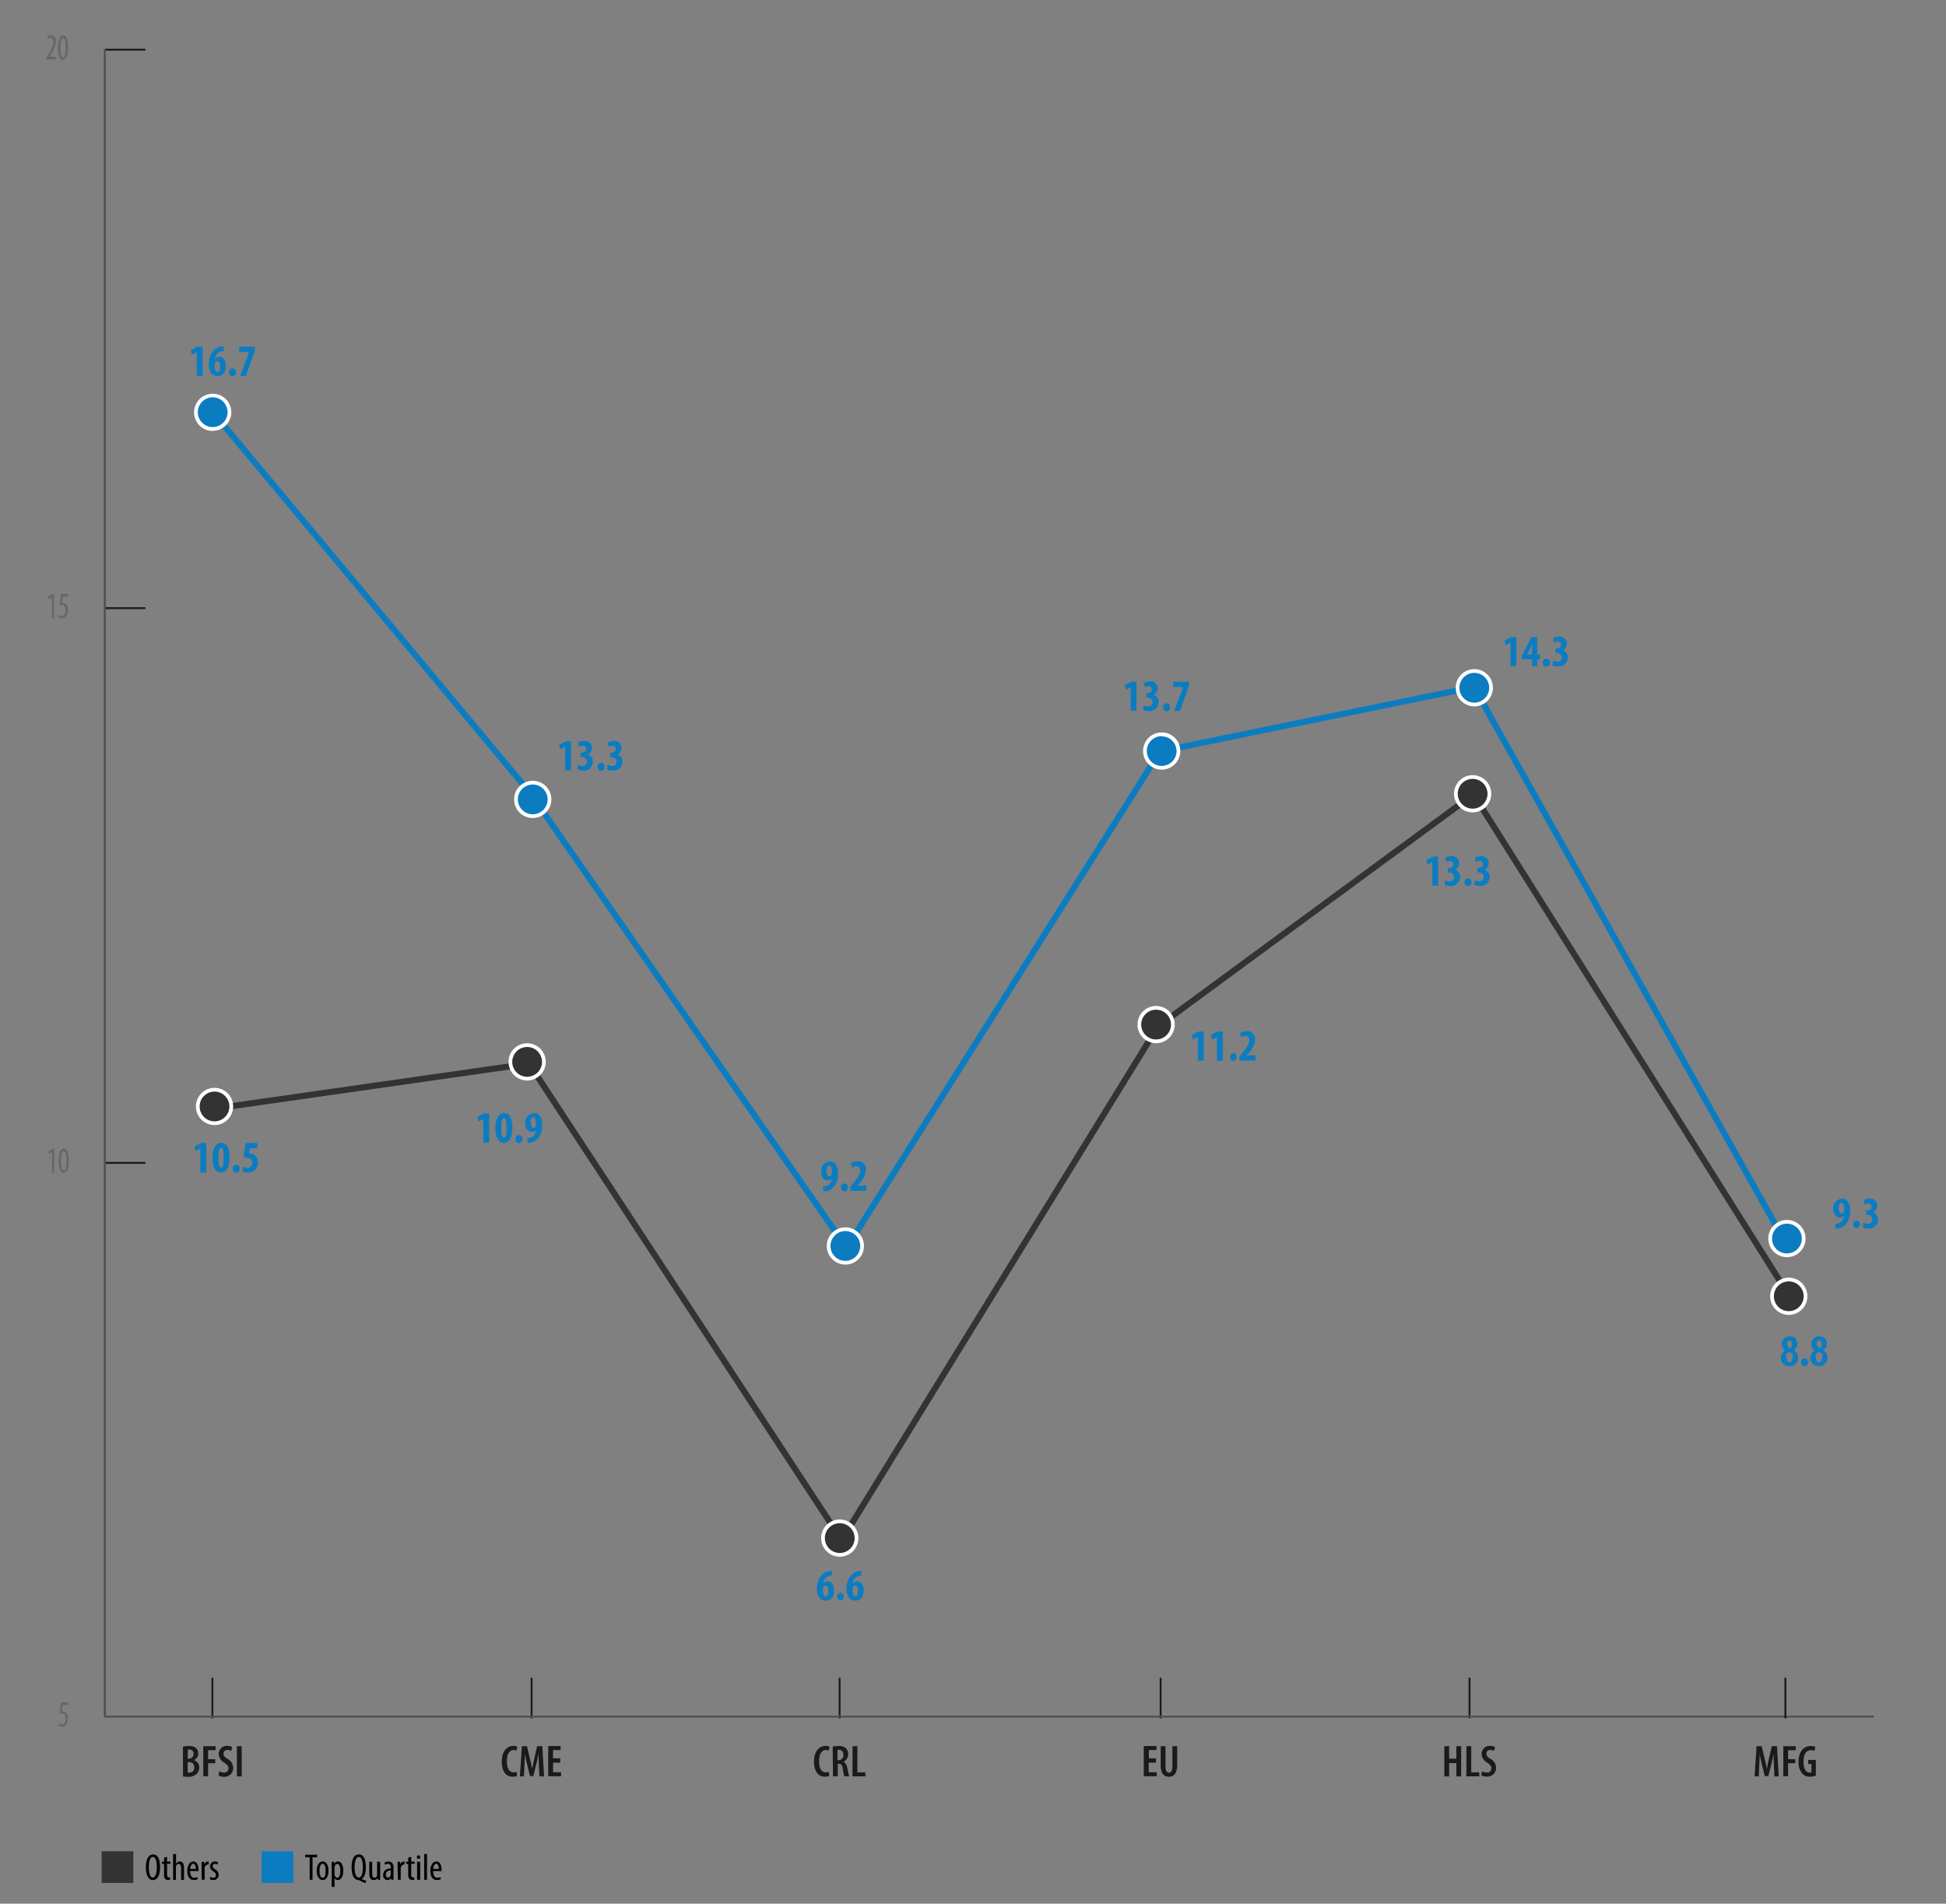 <svg id="Layer_1" data-name="Layer 1" xmlns="http://www.w3.org/2000/svg" xmlns:xlink="http://www.w3.org/1999/xlink" viewBox="0 0 486.29 475.71"><rect x="0" y="0" width="486.29" height="475.71" fill="#808080" stroke="none"/><defs><style>.cls-1,.cls-3,.cls-5,.cls-6,.cls-7{fill:none;}.cls-2{clip-path:url(#clip-path);}.cls-3{stroke:#1a1a1a;}.cls-3,.cls-5,.cls-6,.cls-7{stroke-miterlimit:10;}.cls-3,.cls-5{stroke-width:0.47px;}.cls-4{fill:#676767;}.cls-5{stroke:#4e4e4e;}.cls-6{stroke:#0c7cc1;}.cls-6,.cls-7{stroke-width:1.53px;}.cls-7{stroke:#343333;}.cls-8{fill:#0c7cc1;}.cls-9{fill:#1a1a1a;}.cls-10{fill:#010101;}.cls-11{fill:#343333;}.cls-12{clip-path:url(#clip-path-2);}.cls-13{fill:#fff;}</style><clipPath id="clip-path"><rect class="cls-1" x="-62.86" y="-66.86" width="612" height="792"/></clipPath><clipPath id="clip-path-2"><rect class="cls-1" x="8.94" y="4.58" width="468.41" height="469.13"/></clipPath></defs><title>fig12</title><g class="cls-2"><line class="cls-3" x1="53.08" y1="419.24" x2="53.08" y2="429.39"/><line class="cls-3" x1="132.84" y1="419.24" x2="132.84" y2="429.39"/><line class="cls-3" x1="209.81" y1="419.24" x2="209.81" y2="429.39"/><line class="cls-3" x1="367.22" y1="419.24" x2="367.22" y2="429.39"/><line class="cls-3" x1="290.03" y1="419.24" x2="290.03" y2="429.39"/><path class="cls-4" d="M11.58,14.82v-.46l.43-.68a6.88,6.88,0,0,0,1.34-3.2c0-.66-.23-1.06-.69-1.07a1.13,1.13,0,0,0-.73.32l-.13-.54a1.41,1.41,0,0,1,1-.39c.83,0,1.17.76,1.16,1.65a6.57,6.57,0,0,1-1.27,3.2l-.34.54v0l1.65,0v.63Z"/><path class="cls-4" d="M17,11.91c0,2.18-.61,3.06-1.33,3.05s-1.22-1.12-1.19-3.07.54-3.05,1.35-3S17.07,10,17,11.91Zm-1.93,0c0,1.44.17,2.46.65,2.46s.67-1,.7-2.44-.16-2.45-.63-2.45S15.13,10.46,15.11,11.89Z"/><path class="cls-4" d="M13,149.18h0l-.82.57L12,149.2l1-.73h.49v6H13Z"/><path class="cls-4" d="M17,149.09H15.67l-.21,1.59a.55.55,0,0,1,.18,0,1.32,1.32,0,0,1,.95.45,2,2,0,0,1,.41,1.35c0,1.19-.62,2-1.5,2a1.44,1.44,0,0,1-.84-.26l.13-.57a1.26,1.26,0,0,0,.69.24c.51,0,.94-.47.94-1.37s-.48-1.34-1.12-1.34a1.85,1.85,0,0,0-.39,0l.31-2.76H17Z"/><path class="cls-4" d="M13,287.8h0l-.82.57-.11-.55,1-.73h.49v6H13Z"/><path class="cls-4" d="M17.19,290.06c0,2.17-.57,3.06-1.29,3.06s-1.23-1.1-1.23-3.05S15.16,287,16,287,17.19,288.16,17.19,290.06Zm-1.93,0c0,1.44.2,2.44.69,2.44s.66-1,.66-2.44-.19-2.45-.67-2.45S15.26,288.64,15.26,290.07Z"/><path class="cls-4" d="M17,426.07H15.67l-.21,1.59a.55.55,0,0,1,.18,0,1.36,1.36,0,0,1,.95.45,2,2,0,0,1,.41,1.36c0,1.18-.62,2-1.5,2a1.52,1.52,0,0,1-.84-.25l.13-.57a1.26,1.26,0,0,0,.69.24c.51,0,.94-.47.94-1.38s-.48-1.34-1.12-1.34a1.85,1.85,0,0,0-.39,0l.31-2.76H17Z"/><line class="cls-3" x1="36.34" y1="12.42" x2="26.19" y2="12.42"/><line class="cls-3" x1="36.34" y1="151.97" x2="26.19" y2="151.97"/><line class="cls-5" x1="468.26" y1="428.96" x2="26.19" y2="428.96"/><line class="cls-3" x1="36.34" y1="290.59" x2="26.19" y2="290.59"/><line class="cls-5" x1="26.19" y1="12.39" x2="26.19" y2="429.08"/><line class="cls-6" x1="133.32" y1="199.4" x2="211.25" y2="311.36"/><line class="cls-6" x1="211.25" y1="312.29" x2="289.37" y2="188.6"/><line class="cls-6" x1="290.3" y1="187.67" x2="367.49" y2="171.86"/><line class="cls-6" x1="368.42" y1="171.86" x2="445.61" y2="309.5"/><line class="cls-7" x1="54.08" y1="276.95" x2="132.2" y2="265.79"/><line class="cls-7" x1="132.2" y1="265.79" x2="210.32" y2="384.83"/><line class="cls-7" x1="289.37" y1="256.49" x2="210.32" y2="384.83"/><line class="cls-7" x1="367.51" y1="199.03" x2="289.37" y2="256.49"/><line class="cls-7" x1="368.42" y1="198.83" x2="447.47" y2="324.38"/><line class="cls-6" x1="53.61" y1="103.51" x2="132.66" y2="198.37"/><path class="cls-8" d="M49.15,88h0l-1.23.64-.25-1.16,1.67-.86h1.29v7.29H49.15Z"/><path class="cls-8" d="M55.9,87.74a3.69,3.69,0,0,0-.6.08,2.21,2.21,0,0,0-1.63,1.94h0a1.35,1.35,0,0,1,1.12-.58c1,0,1.65.88,1.65,2.26S55.83,94,54.4,94s-2.22-1.2-2.22-3a4.76,4.76,0,0,1,1.2-3.39,3.29,3.29,0,0,1,1.78-1,4.64,4.64,0,0,1,.74-.08ZM55,91.43c0-.62-.21-1.2-.68-1.2a.68.68,0,0,0-.6.49,1.82,1.82,0,0,0-.08.64c0,1,.27,1.6.71,1.6S55,92.3,55,91.43Z"/><path class="cls-8" d="M57.24,93.05a.92.92,0,0,1,.86-1,.89.89,0,0,1,.86,1,.87.87,0,0,1-.87,1A.89.89,0,0,1,57.24,93.05Z"/><path class="cls-8" d="M63.72,86.64v1l-2.29,6.32H60l2.24-6v0H59.75V86.64Z"/><path class="cls-8" d="M141.22,186.6h0l-1.23.64-.25-1.15,1.67-.87h1.29v7.29h-1.46Z"/><path class="cls-8" d="M144.47,191.12a2.29,2.29,0,0,0,1.09.28,1,1,0,0,0,1.1-1.05c0-.81-.62-1.15-1.37-1.15h-.2v-1.08h.15c.54,0,1.23-.24,1.23-.94a.79.79,0,0,0-.85-.84,1.76,1.76,0,0,0-.92.29l-.19-1.11a3.1,3.1,0,0,1,1.5-.38,1.74,1.74,0,0,1,1.92,1.76,1.78,1.78,0,0,1-1,1.63v0a1.83,1.83,0,0,1,1.24,1.85,2.24,2.24,0,0,1-2.43,2.19,3.1,3.1,0,0,1-1.44-.32Z"/><path class="cls-8" d="M149.31,191.63a.93.93,0,0,1,.86-1,.88.88,0,0,1,.85,1,.86.86,0,0,1-.86,1A.89.89,0,0,1,149.31,191.63Z"/><path class="cls-8" d="M151.86,191.12a2.29,2.29,0,0,0,1.09.28,1,1,0,0,0,1.1-1.05c0-.81-.62-1.15-1.37-1.15h-.2v-1.08h.15c.54,0,1.23-.24,1.23-.94a.79.79,0,0,0-.85-.84,1.76,1.76,0,0,0-.92.29l-.19-1.11a3.1,3.1,0,0,1,1.5-.38,1.74,1.74,0,0,1,1.92,1.76,1.78,1.78,0,0,1-1,1.63v0a1.83,1.83,0,0,1,1.24,1.85,2.24,2.24,0,0,1-2.43,2.19,3.1,3.1,0,0,1-1.44-.32Z"/><path class="cls-8" d="M205.67,296.47a3.51,3.51,0,0,0,.67-.05,1.91,1.91,0,0,0,.86-.44,2.77,2.77,0,0,0,.7-1.47h0a1.35,1.35,0,0,1-1,.45c-1,0-1.72-.84-1.72-2.18a2.35,2.35,0,0,1,2.18-2.56c1.35,0,2.06,1.24,2.06,3a5,5,0,0,1-1.2,3.52,3.12,3.12,0,0,1-1.8.92,5.23,5.23,0,0,1-.68,0Zm.89-3.81c0,.7.23,1.29.68,1.29a.64.64,0,0,0,.56-.38,2.09,2.09,0,0,0,.07-.78c0-1-.27-1.5-.66-1.5S206.55,291.77,206.56,292.66Z"/><path class="cls-8" d="M210.16,296.72a.93.93,0,0,1,.86-1,.88.88,0,0,1,.85,1,.87.87,0,0,1-.86,1A.89.89,0,0,1,210.16,296.72Z"/><path class="cls-8" d="M212.5,297.6v-1l.73-.93c.94-1.2,1.71-2.2,1.71-3.25a.89.89,0,0,0-.93-1,2.05,2.05,0,0,0-1.1.37l-.25-1.15a3.25,3.25,0,0,1,1.62-.45,1.93,1.93,0,0,1,2.11,2.11,5.49,5.49,0,0,1-1.69,3.45l-.44.51v0h2.23v1.29Z"/><path class="cls-8" d="M282.58,171.72h0l-1.23.64-.25-1.15,1.68-.87H284v7.29h-1.46Z"/><path class="cls-8" d="M285.83,176.24a2.23,2.23,0,0,0,1.09.28,1,1,0,0,0,1.1-1.05c0-.81-.62-1.16-1.37-1.16h-.2v-1.07h.14c.54,0,1.24-.24,1.24-.94a.8.8,0,0,0-.86-.85,1.8,1.8,0,0,0-.92.3l-.19-1.11a3.14,3.14,0,0,1,1.51-.39,1.74,1.74,0,0,1,1.91,1.76,1.78,1.78,0,0,1-1,1.64v0a1.82,1.82,0,0,1,1.25,1.85,2.24,2.24,0,0,1-2.44,2.19,3.06,3.06,0,0,1-1.43-.32Z"/><path class="cls-8" d="M290.66,176.75a.94.94,0,0,1,.87-1,.88.88,0,0,1,.85,1,.87.87,0,0,1-.87,1A.89.89,0,0,1,290.66,176.75Z"/><path class="cls-8" d="M297.14,170.34v1l-2.28,6.32h-1.44l2.24-6v0h-2.49v-1.29Z"/><path class="cls-8" d="M377.44,160.57h0l-1.24.63-.24-1.15,1.67-.86h1.29v7.29h-1.46Z"/><path class="cls-8" d="M382.83,166.48v-1.74h-2.5v-1l2.39-4.54h1.41v4.37h.73v1.18h-.73v1.74Zm0-2.92v-1.49c0-.39.05-.82.08-1.2h0c-.17.4-.32.73-.51,1.13l-.78,1.54v0Z"/><path class="cls-8" d="M385.52,165.59a.94.94,0,0,1,.87-1,1,1,0,0,1,0,2A.91.91,0,0,1,385.52,165.59Z"/><path class="cls-8" d="M388.08,165.09a2.38,2.38,0,0,0,1.09.28,1,1,0,0,0,1.1-1.06c0-.81-.62-1.15-1.37-1.15h-.2v-1.08h.14c.54,0,1.24-.24,1.24-.94a.79.79,0,0,0-.86-.84,1.78,1.78,0,0,0-.92.29l-.19-1.11a3.14,3.14,0,0,1,1.51-.38,1.74,1.74,0,0,1,1.91,1.76,1.76,1.76,0,0,1-1,1.63v0a1.82,1.82,0,0,1,1.25,1.85,2.25,2.25,0,0,1-2.44,2.2,3,3,0,0,1-1.43-.33Z"/><path class="cls-8" d="M458.63,305.77a2.88,2.88,0,0,0,.67-.06,1.74,1.74,0,0,0,.85-.44,2.71,2.71,0,0,0,.71-1.47h0a1.36,1.36,0,0,1-1.05.45c-.94,0-1.71-.84-1.71-2.17a2.35,2.35,0,0,1,2.17-2.56c1.36,0,2.07,1.23,2.07,3a5.06,5.06,0,0,1-1.2,3.53,3.18,3.18,0,0,1-1.8.92,5.23,5.23,0,0,1-.68,0Zm.88-3.82c0,.71.24,1.29.69,1.29a.64.64,0,0,0,.56-.38,2,2,0,0,0,.07-.77c0-1-.27-1.5-.66-1.5S459.5,301.07,459.51,302Z"/><path class="cls-8" d="M463.11,306a.93.93,0,0,1,.87-1,1,1,0,0,1,0,1.95A.9.9,0,0,1,463.11,306Z"/><path class="cls-8" d="M465.67,305.51a2.26,2.26,0,0,0,1.09.28,1,1,0,0,0,1.1-1.05c0-.81-.62-1.16-1.37-1.16h-.2V302.5h.14c.54,0,1.24-.23,1.24-.94a.79.79,0,0,0-.86-.84,1.72,1.72,0,0,0-.91.29l-.19-1.11a3.07,3.07,0,0,1,1.5-.38,1.74,1.74,0,0,1,1.92,1.76,1.78,1.78,0,0,1-1.05,1.64v0a1.83,1.83,0,0,1,1.25,1.85,2.25,2.25,0,0,1-2.44,2.2,3,3,0,0,1-1.43-.33Z"/><path class="cls-8" d="M445,339.41a2.28,2.28,0,0,1,1.1-1.94v0a1.94,1.94,0,0,1-.89-1.61,1.92,1.92,0,0,1,2.06-1.91,1.77,1.77,0,0,1,1.88,1.79,1.89,1.89,0,0,1-.95,1.62v0a2.12,2.12,0,0,1,1.12,1.9,2.06,2.06,0,0,1-2.18,2.13A2,2,0,0,1,445,339.41Zm2.9-.09a.87.87,0,1,0-1.47-.08c0,.63.26,1.17.76,1.17S447.9,339.94,447.9,339.32Zm-1.31-3.52a1.23,1.23,0,0,0,.71,1.1,1.2,1.2,0,0,0,.51-1c0-.49-.17-.94-.6-.94S446.59,335.35,446.59,335.8Z"/><path class="cls-8" d="M450.1,340.42a.93.93,0,0,1,.86-1,.88.88,0,0,1,.85,1,.87.87,0,0,1-.86,1A.89.89,0,0,1,450.1,340.42Z"/><path class="cls-8" d="M452.39,339.41a2.28,2.28,0,0,1,1.1-1.94v0a1.94,1.94,0,0,1-.89-1.61,1.92,1.92,0,0,1,2.06-1.91,1.77,1.77,0,0,1,1.88,1.79,1.89,1.89,0,0,1-1,1.62v0a2.12,2.12,0,0,1,1.12,1.9,2.06,2.06,0,0,1-2.19,2.13A2,2,0,0,1,452.39,339.41Zm2.9-.09a.87.87,0,1,0-1.47-.08c0,.63.26,1.17.76,1.17S455.29,339.94,455.29,339.32ZM454,335.8a1.24,1.24,0,0,0,.72,1.1,1.2,1.2,0,0,0,.51-1c0-.49-.17-.94-.6-.94S454,335.35,454,335.8Z"/><path class="cls-8" d="M357.91,215.43h0l-1.23.63-.25-1.15,1.67-.86h1.29v7.29h-1.46Z"/><path class="cls-8" d="M361.17,219.94a2.22,2.22,0,0,0,1.08.28,1,1,0,0,0,1.1-1.05c0-.81-.61-1.15-1.37-1.15h-.2v-1.08h.15c.54,0,1.23-.24,1.23-.94a.78.78,0,0,0-.85-.84,1.76,1.76,0,0,0-.92.29l-.19-1.11a3.1,3.1,0,0,1,1.5-.38,1.74,1.74,0,0,1,1.92,1.76,1.76,1.76,0,0,1-1,1.63v0a1.83,1.83,0,0,1,1.24,1.85,2.24,2.24,0,0,1-2.43,2.2,3.09,3.09,0,0,1-1.44-.33Z"/><path class="cls-8" d="M366,220.45a.93.93,0,0,1,.86-1,.89.89,0,0,1,.86,1,.88.88,0,0,1-.87,1A.9.9,0,0,1,366,220.45Z"/><path class="cls-8" d="M368.56,219.94a2.22,2.22,0,0,0,1.08.28,1,1,0,0,0,1.1-1.05c0-.81-.61-1.15-1.36-1.15h-.21v-1.08h.15c.54,0,1.23-.24,1.23-.94a.78.78,0,0,0-.85-.84,1.78,1.78,0,0,0-.92.29l-.19-1.11a3.1,3.1,0,0,1,1.5-.38,1.74,1.74,0,0,1,1.92,1.76,1.76,1.76,0,0,1-1,1.63v0a1.83,1.83,0,0,1,1.24,1.85,2.24,2.24,0,0,1-2.43,2.2,3.09,3.09,0,0,1-1.44-.33Z"/><path class="cls-8" d="M299.32,259.14h0l-1.24.64-.24-1.16,1.67-.86h1.29v7.29h-1.46Z"/><path class="cls-8" d="M304.1,259.14h0l-1.23.64-.25-1.16,1.68-.86h1.28v7.29H304.1Z"/><path class="cls-8" d="M307.41,264.16a.92.92,0,0,1,.86-1,1,1,0,0,1,0,1.95A.89.89,0,0,1,307.41,264.16Z"/><path class="cls-8" d="M309.75,265.05v-1l.73-.93c.94-1.2,1.71-2.2,1.71-3.24a.9.9,0,0,0-.93-1,2.05,2.05,0,0,0-1.1.37l-.25-1.14a3.15,3.15,0,0,1,1.62-.45,1.93,1.93,0,0,1,2.11,2.11,5.49,5.49,0,0,1-1.69,3.44l-.44.52v0h2.23v1.29Z"/><path class="cls-8" d="M207.89,393.71a3.55,3.55,0,0,0-.6.08,2.21,2.21,0,0,0-1.63,1.94h0a1.37,1.37,0,0,1,1.12-.59c1,0,1.65.89,1.65,2.27s-.65,2.58-2.07,2.58-2.22-1.2-2.22-3a4.76,4.76,0,0,1,1.2-3.4,3.34,3.34,0,0,1,1.78-1,4.53,4.53,0,0,1,.74-.08ZM207,397.4c0-.62-.22-1.2-.69-1.2a.65.65,0,0,0-.59.49,1.57,1.57,0,0,0-.08.64c0,.95.27,1.59.71,1.59S207,398.27,207,397.4Z"/><path class="cls-8" d="M209.22,399a.93.93,0,0,1,.87-1,1,1,0,0,1,0,1.95A.9.9,0,0,1,209.22,399Z"/><path class="cls-8" d="M215.28,393.71a3.55,3.55,0,0,0-.6.08,2.21,2.21,0,0,0-1.63,1.94h0a1.37,1.37,0,0,1,1.12-.59c1,0,1.65.89,1.65,2.27s-.65,2.58-2.07,2.58-2.22-1.2-2.22-3a4.76,4.76,0,0,1,1.2-3.4,3.3,3.3,0,0,1,1.78-1,4.53,4.53,0,0,1,.74-.08Zm-.87,3.69c0-.62-.22-1.2-.69-1.2a.65.65,0,0,0-.59.49,1.57,1.57,0,0,0-.08.64c0,.95.27,1.59.71,1.59S214.41,398.27,214.41,397.4Z"/><path class="cls-8" d="M120.76,279.6h0l-1.23.64-.25-1.15,1.68-.87h1.28v7.29h-1.45Z"/><path class="cls-8" d="M128.05,281.84c0,2.61-1,3.76-2.13,3.76-1.6,0-2.14-1.82-2.14-3.7,0-2.1.68-3.77,2.19-3.77C127.65,278.13,128.05,280.1,128.05,281.84Zm-2.79,0c0,1.7.2,2.48.69,2.48s.62-.81.62-2.48-.15-2.48-.62-2.48S125.25,280.18,125.26,281.87Z"/><path class="cls-8" d="M128.84,284.63a.94.94,0,0,1,.87-1,.88.88,0,0,1,.85,1,.87.87,0,0,1-.87,1A.89.89,0,0,1,128.84,284.63Z"/><path class="cls-8" d="M131.75,284.38a3.58,3.58,0,0,0,.67-.05,1.88,1.88,0,0,0,.85-.44,2.78,2.78,0,0,0,.71-1.47h0a1.34,1.34,0,0,1-1,.45c-.94,0-1.72-.84-1.72-2.18a2.35,2.35,0,0,1,2.18-2.56c1.36,0,2.06,1.24,2.06,3a5,5,0,0,1-1.2,3.52,3.07,3.07,0,0,1-1.79.92,5.31,5.31,0,0,1-.68,0Zm.88-3.81c0,.7.24,1.29.69,1.29a.65.65,0,0,0,.56-.38,2.47,2.47,0,0,0,.06-.78c0-1-.26-1.5-.66-1.5S132.62,279.68,132.63,280.57Z"/><path class="cls-8" d="M50.07,287h0l-1.23.64-.25-1.16,1.67-.86h1.29V293H50.07Z"/><path class="cls-8" d="M57.36,289.27c0,2.61-1,3.77-2.13,3.77-1.59,0-2.13-1.83-2.13-3.7,0-2.1.67-3.77,2.19-3.77C57,285.57,57.36,287.53,57.36,289.27Zm-2.78,0c0,1.71.19,2.48.69,2.48s.61-.8.61-2.48-.14-2.47-.61-2.47S54.57,287.61,54.58,289.3Z"/><path class="cls-8" d="M58.16,292.06a.92.92,0,0,1,.86-1,.88.88,0,0,1,.85,1,.87.87,0,0,1-.86,1A.89.89,0,0,1,58.16,292.06Z"/><path class="cls-8" d="M64.33,286.94H62.4l-.17,1.3h.22a2.31,2.31,0,0,1,1.37.55,2.19,2.19,0,0,1,.63,1.67A2.44,2.44,0,0,1,61.92,293a3.36,3.36,0,0,1-1.37-.29l.22-1.17a2.35,2.35,0,0,0,1,.26A1.13,1.13,0,0,0,63,290.59c0-1-.74-1.3-1.58-1.3a2.59,2.59,0,0,0-.51,0l.4-3.66h3Z"/><path class="cls-9" d="M45.71,436.46a6.4,6.4,0,0,1,1.49-.15,2.59,2.59,0,0,1,1.8.53,1.73,1.73,0,0,1,.54,1.34,1.77,1.77,0,0,1-1.11,1.66v0a1.81,1.81,0,0,1,1.35,1.86,2.08,2.08,0,0,1-.55,1.49A2.89,2.89,0,0,1,47,444a7.74,7.74,0,0,1-1.26-.08Zm1.19,3h.35a1.13,1.13,0,0,0,1.11-1.18,1,1,0,0,0-1-1.1,1.65,1.65,0,0,0-.43,0Zm0,3.5a1.94,1.94,0,0,0,.38,0,1.19,1.19,0,0,0,1.27-1.3,1.25,1.25,0,0,0-1.3-1.34H46.9Z"/><path class="cls-9" d="M50.79,436.35H53.9v1H52v2.25h1.78v1H52v3.26h-1.2Z"/><path class="cls-9" d="M54.78,442.63a2.7,2.7,0,0,0,1.17.3,1,1,0,0,0,1.14-1.06c0-.6-.37-.95-1-1.38a2.65,2.65,0,0,1-1.43-2.1,2,2,0,0,1,2.21-2.11,2.29,2.29,0,0,1,1.12.27l-.21,1a1.69,1.69,0,0,0-.93-.26.92.92,0,0,0-1,.92c0,.58.3.85,1.08,1.35a2.51,2.51,0,0,1,1.33,2.16A2.15,2.15,0,0,1,56,444a3,3,0,0,1-1.37-.31Z"/><path class="cls-9" d="M60.4,436.35v7.55H59.2v-7.55Z"/><path class="cls-9" d="M129.21,443.78a2.67,2.67,0,0,1-1.11.19c-1.73,0-2.71-1.41-2.71-3.75,0-2.9,1.53-3.94,2.88-3.94a2.13,2.13,0,0,1,1,.19l-.23,1a1.42,1.42,0,0,0-.72-.16c-.81,0-1.65.75-1.65,2.82s.76,2.76,1.67,2.76a2,2,0,0,0,.74-.14Z"/><path class="cls-9" d="M134.65,441c0-.85-.09-1.89-.08-2.72h0c-.15.83-.35,1.74-.53,2.47l-.78,3.07h-.82l-.74-3c-.2-.76-.41-1.71-.54-2.55h0c0,.86-.06,1.85-.1,2.75l-.14,2.88h-1l.5-7.55h1.27l.73,3.06c.23,1,.42,1.77.57,2.62h0c.14-.85.31-1.64.53-2.62l.71-3.06h1.29l.45,7.55H134.8Z"/><path class="cls-9" d="M140,440.46h-1.79v2.4h2v1H137v-7.55h3.1v1h-1.9v2.07H140Z"/><path class="cls-9" d="M207.24,443.78a2.7,2.7,0,0,1-1.11.19c-1.73,0-2.71-1.41-2.71-3.75,0-2.9,1.53-3.94,2.88-3.94a2.13,2.13,0,0,1,1,.19l-.23,1a1.42,1.42,0,0,0-.72-.16c-.82,0-1.66.75-1.66,2.82s.77,2.76,1.67,2.76a2,2,0,0,0,.75-.14Z"/><path class="cls-9" d="M208.08,436.46a6.5,6.5,0,0,1,1.44-.15,2.66,2.66,0,0,1,1.87.55,2.21,2.21,0,0,1-.62,3.44v0c.54.19.81.69,1,1.59a9.84,9.84,0,0,0,.46,2H211a10.12,10.12,0,0,1-.38-1.84c-.14-1-.43-1.3-1-1.3h-.27v3.14h-1.19Zm1.19,3.38h.31a1.19,1.19,0,0,0,1.17-1.33c0-.74-.3-1.25-1.08-1.26a1.18,1.18,0,0,0-.4.05Z"/><path class="cls-9" d="M213.05,436.35h1.2v6.54h2v1h-3.22Z"/><path class="cls-9" d="M288.86,440.46h-1.8v2.4h2v1h-3.24v-7.55H289v1h-1.91v2.07h1.8Z"/><path class="cls-9" d="M291.25,436.35v5c0,1.23.38,1.62.85,1.62s.87-.38.87-1.62v-5h1.2v4.77c0,1.95-.77,2.87-2.07,2.87s-2.05-.93-2.05-2.81v-4.83Z"/><path class="cls-9" d="M362.13,436.35v3.12h1.8v-3.12h1.2v7.55h-1.2v-3.33h-1.8v3.33h-1.2v-7.55Z"/><path class="cls-9" d="M366.45,436.35h1.2v6.54h2v1h-3.22Z"/><path class="cls-9" d="M370.36,442.63a2.7,2.7,0,0,0,1.17.3,1,1,0,0,0,1.14-1.06c0-.6-.37-.95-1-1.38a2.66,2.66,0,0,1-1.42-2.1,2,2,0,0,1,2.21-2.11,2.29,2.29,0,0,1,1.12.27l-.21,1a1.69,1.69,0,0,0-.93-.26.92.92,0,0,0-1,.92c0,.58.3.85,1.07,1.35a2.5,2.5,0,0,1,1.34,2.16,2.15,2.15,0,0,1-2.32,2.22,3,3,0,0,1-1.37-.31Z"/><path class="cls-9" d="M443.28,441c0-.85-.09-1.89-.08-2.72h0c-.15.83-.35,1.74-.53,2.47l-.79,3.07H441l-.74-3c-.2-.76-.4-1.71-.53-2.55h0c0,.86-.05,1.85-.1,2.75l-.13,2.88h-1.05l.51-7.55h1.27l.72,3.06c.24,1,.43,1.77.58,2.62h0c.13-.85.3-1.64.53-2.62l.7-3.06h1.29l.45,7.55h-1.09Z"/><path class="cls-9" d="M445.63,436.35h3.11v1h-1.91v2.25h1.78v1h-1.78v3.26h-1.2Z"/><path class="cls-9" d="M453.77,443.7a4.24,4.24,0,0,1-1.47.27,2.47,2.47,0,0,1-1.91-.74,4.31,4.31,0,0,1-.95-3c0-2.85,1.57-3.92,3.05-3.92a2.68,2.68,0,0,1,1.17.22l-.23,1a1.85,1.85,0,0,0-.87-.18c-1,0-1.87.72-1.87,2.86s.78,2.74,1.58,2.74a.81.81,0,0,0,.39-.06v-2.1h-.8v-1h1.91Z"/><line class="cls-3" x1="446.16" y1="419.24" x2="446.16" y2="429.39"/><path class="cls-10" d="M40,466.55c0,2.35-.81,3.26-1.82,3.26s-1.73-1.11-1.73-3.22.74-3.2,1.84-3.2S40,464.56,40,466.55Zm-2.81.05c0,1.29.25,2.57,1,2.57s1-1.36,1-2.59-.21-2.55-1-2.55S37.2,465.33,37.2,466.6Z"/><path class="cls-10" d="M41.75,464v1.19h.86v.55h-.86v2.67c0,.58.21.74.47.74l.29,0,0,.54a1.48,1.48,0,0,1-.53.08.94.94,0,0,1-.71-.27,1.7,1.7,0,0,1-.27-1.14v-2.6h-.55v-.55H41v-1Z"/><path class="cls-10" d="M43.25,463.3H44v2.42h0a1.16,1.16,0,0,1,.37-.39,1,1,0,0,1,.61-.17c.56,0,1,.46,1,1.59v3h-.72v-2.9c0-.55-.12-1.07-.6-1.07s-.59.25-.7.72a1.87,1.87,0,0,0,0,.34v2.91h-.71Z"/><path class="cls-10" d="M47.51,467.55c0,1.37.55,1.67,1.07,1.67a1.46,1.46,0,0,0,.75-.18l.11.53a2.16,2.16,0,0,1-1,.22c-1.08,0-1.63-.89-1.63-2.26s.61-2.37,1.51-2.37,1.28,1,1.28,2c0,.17,0,.29,0,.4Zm1.42-.53c0-.9-.33-1.3-.67-1.3s-.71.68-.74,1.3Z"/><path class="cls-10" d="M50.38,466.4c0-.39,0-.83,0-1.17H51l0,.71h0a1.09,1.09,0,0,1,1-.78h.15v.73H52a1,1,0,0,0-.87.94,2.54,2.54,0,0,0,0,.41v2.49h-.71Z"/><path class="cls-10" d="M52.57,469a1.47,1.47,0,0,0,.73.23.61.61,0,0,0,.66-.65c0-.34-.12-.58-.58-.88s-.9-.76-.9-1.29a1.21,1.21,0,0,1,1.24-1.24,1.52,1.52,0,0,1,.8.23l-.19.54a1.07,1.07,0,0,0-.6-.19.55.55,0,0,0-.58.56c0,.31.11.48.56.78a1.66,1.66,0,0,1,.93,1.37,1.26,1.26,0,0,1-1.35,1.34,1.57,1.57,0,0,1-.89-.26Z"/><rect class="cls-11" x="25.4" y="462.61" width="7.91" height="7.91"/><path class="cls-10" d="M77.39,464.11H76.25v-.64h3v.64H78.1v5.62h-.71Z"/><path class="cls-10" d="M82.09,467.48c0,1.74-.8,2.33-1.49,2.33s-1.46-.74-1.46-2.32.73-2.33,1.5-2.33S82.09,465.91,82.09,467.48Zm-2.24,0c0,.75.13,1.76.79,1.76s.73-1.06.73-1.76-.12-1.74-.75-1.74S79.85,466.8,79.85,467.48Z"/><path class="cls-10" d="M82.89,466.64c0-.69,0-1.09,0-1.41h.64l0,.58h0a1,1,0,0,1,.94-.65c.78,0,1.31.84,1.31,2.31,0,1.67-.69,2.34-1.4,2.34a.85.85,0,0,1-.78-.52h0v2.23h-.71Zm.71,1.44a1.38,1.38,0,0,0,0,.37c.14.64.46.76.66.76.59,0,.78-.82.78-1.73s-.22-1.71-.79-1.71c-.33,0-.61.41-.66.82a1.88,1.88,0,0,0,0,.34Z"/><path class="cls-10" d="M91.29,470.58c-.47-.2-1.11-.49-1.44-.68a.63.63,0,0,0-.23-.09c-1,0-1.76-1-1.76-3.22s.74-3.2,1.85-3.2,1.7,1.17,1.7,3.16c0,1.71-.41,2.65-1.07,3v0c.42.18.85.32,1.21.45Zm-.62-4c0-1.2-.22-2.55-1-2.55s-1.06,1.36-1.06,2.56.23,2.58,1.06,2.58S90.67,467.83,90.67,466.58Z"/><path class="cls-10" d="M95,468.51c0,.5,0,.89,0,1.22h-.62l0-.47h0a1.19,1.19,0,0,1-1,.55c-.79,0-1.1-.62-1.1-1.73v-2.85H93V468c0,.7.11,1.22.6,1.22a.69.69,0,0,0,.64-.59,1.73,1.73,0,0,0,0-.41v-3H95Z"/><path class="cls-10" d="M97.76,469.73l-.05-.47h0a1,1,0,0,1-.89.55,1.14,1.14,0,0,1-1.07-1.29c0-1.12.9-1.62,1.91-1.63v-.14c0-.61-.14-1-.71-1a1.32,1.32,0,0,0-.74.23l-.16-.5a1.9,1.9,0,0,1,1-.3c.9,0,1.29.59,1.29,1.61v1.94a6.64,6.64,0,0,0,0,1Zm-.11-2.32c-.37,0-1.23.06-1.23,1,0,.58.29.8.55.8s.58-.23.66-.68a1.1,1.1,0,0,0,0-.25Z"/><path class="cls-10" d="M99.36,466.4c0-.39,0-.83,0-1.17H100l0,.71h0a1.08,1.08,0,0,1,.94-.78h.15v.73H101a1,1,0,0,0-.86.94,2.54,2.54,0,0,0,0,.41v2.49h-.71Z"/><path class="cls-10" d="M102.76,464v1.19h.86v.55h-.86v2.67c0,.58.21.74.47.74l.29,0,0,.54a1.48,1.48,0,0,1-.53.08.94.94,0,0,1-.71-.27,1.7,1.7,0,0,1-.27-1.14v-2.6h-.54v-.55H102v-1Z"/><path class="cls-10" d="M105,464.07a.42.42,0,0,1-.44.47.47.47,0,0,1,0-.93A.42.42,0,0,1,105,464.07Zm-.77,5.66v-4.5H105v4.5Z"/><path class="cls-10" d="M106,463.3h.71v6.43H106Z"/><path class="cls-10" d="M108.25,467.55c0,1.37.54,1.67,1.06,1.67a1.46,1.46,0,0,0,.75-.18l.11.53a2.16,2.16,0,0,1-1,.22c-1.07,0-1.63-.89-1.63-2.26s.61-2.37,1.51-2.37,1.29,1,1.29,2c0,.17,0,.29,0,.4Zm1.41-.53c0-.9-.33-1.3-.67-1.3s-.71.68-.73,1.3Z"/><rect class="cls-8" x="65.39" y="462.61" width="7.91" height="7.91"/><g class="cls-12"><path class="cls-8" d="M450.72,309.5a4.19,4.19,0,1,1-4.18-4.18,4.19,4.19,0,0,1,4.18,4.18"/><path class="cls-13" d="M446.54,314.15a4.65,4.65,0,1,1,4.65-4.65,4.65,4.65,0,0,1-4.65,4.65m0-8.37a3.72,3.72,0,1,0,3.72,3.72,3.72,3.72,0,0,0-3.72-3.72"/><path class="cls-8" d="M372.6,171.86a4.19,4.19,0,1,1-4.18-4.18,4.19,4.19,0,0,1,4.18,4.18"/><path class="cls-13" d="M368.42,176.51a4.65,4.65,0,1,1,4.65-4.65,4.65,4.65,0,0,1-4.65,4.65m0-8.37a3.72,3.72,0,1,0,3.72,3.72,3.73,3.73,0,0,0-3.72-3.72"/><path class="cls-8" d="M294.48,187.67a4.19,4.19,0,1,1-4.18-4.18,4.19,4.19,0,0,1,4.18,4.18"/><path class="cls-13" d="M290.3,192.32a4.65,4.65,0,1,1,4.65-4.65,4.65,4.65,0,0,1-4.65,4.65m0-8.37a3.72,3.72,0,1,0,3.72,3.72A3.73,3.73,0,0,0,290.3,184"/><path class="cls-8" d="M215.43,311.36a4.19,4.19,0,1,1-4.18-4.18,4.19,4.19,0,0,1,4.18,4.18"/><path class="cls-13" d="M211.25,316a4.65,4.65,0,1,1,4.65-4.65,4.65,4.65,0,0,1-4.65,4.65m0-8.37a3.72,3.72,0,1,0,3.72,3.72,3.73,3.73,0,0,0-3.72-3.72"/><path class="cls-8" d="M137.31,199.76a4.19,4.19,0,1,1-4.18-4.18,4.19,4.19,0,0,1,4.18,4.18"/><path class="cls-13" d="M133.13,204.41a4.65,4.65,0,1,1,4.65-4.65,4.65,4.65,0,0,1-4.65,4.65m0-8.37a3.72,3.72,0,1,0,3.72,3.72,3.73,3.73,0,0,0-3.72-3.72"/><path class="cls-8" d="M57.33,103a4.19,4.19,0,1,1-4.18-4.18A4.19,4.19,0,0,1,57.33,103"/><path class="cls-13" d="M53.15,107.69A4.65,4.65,0,1,1,57.8,103a4.65,4.65,0,0,1-4.65,4.65m0-8.37A3.72,3.72,0,1,0,56.87,103a3.73,3.73,0,0,0-3.72-3.72"/><path class="cls-11" d="M451.19,323.92a4.19,4.19,0,1,1-4.19-4.19,4.19,4.19,0,0,1,4.19,4.19"/><path class="cls-13" d="M447,328.57a4.65,4.65,0,1,1,4.65-4.65,4.66,4.66,0,0,1-4.65,4.65m0-8.37a3.72,3.72,0,1,0,3.72,3.72A3.73,3.73,0,0,0,447,320.2"/><path class="cls-11" d="M372.14,198.37a4.19,4.19,0,1,1-4.19-4.19,4.19,4.19,0,0,1,4.19,4.19"/><path class="cls-13" d="M368,203a4.65,4.65,0,1,1,4.65-4.65A4.66,4.66,0,0,1,368,203m0-8.37a3.72,3.72,0,1,0,3.72,3.72,3.73,3.73,0,0,0-3.72-3.72"/><path class="cls-11" d="M293.09,256a4.19,4.19,0,1,1-4.19-4.19,4.19,4.19,0,0,1,4.19,4.19"/><path class="cls-13" d="M288.9,260.68a4.65,4.65,0,1,1,4.65-4.65,4.66,4.66,0,0,1-4.65,4.65m0-8.37a3.72,3.72,0,1,0,3.72,3.72,3.73,3.73,0,0,0-3.72-3.72"/><path class="cls-11" d="M214,384.37a4.19,4.19,0,1,1-4.19-4.19,4.19,4.19,0,0,1,4.19,4.19"/><path class="cls-13" d="M209.85,389a4.65,4.65,0,1,1,4.65-4.65,4.66,4.66,0,0,1-4.65,4.65m0-8.37a3.72,3.72,0,1,0,3.72,3.72,3.73,3.73,0,0,0-3.72-3.72"/><path class="cls-11" d="M135.92,265.33a4.19,4.19,0,1,1-4.19-4.19,4.19,4.19,0,0,1,4.19,4.19"/><path class="cls-13" d="M131.73,270a4.65,4.65,0,1,1,4.65-4.65,4.66,4.66,0,0,1-4.65,4.65m0-8.37a3.72,3.72,0,1,0,3.72,3.72,3.73,3.73,0,0,0-3.72-3.72"/><path class="cls-11" d="M57.8,276.49a4.19,4.19,0,1,1-4.19-4.19,4.19,4.19,0,0,1,4.19,4.19"/><path class="cls-13" d="M53.61,281.14a4.65,4.65,0,1,1,4.65-4.65,4.66,4.66,0,0,1-4.65,4.65m0-8.37a3.72,3.72,0,1,0,3.72,3.72,3.73,3.73,0,0,0-3.72-3.72"/></g></g></svg>